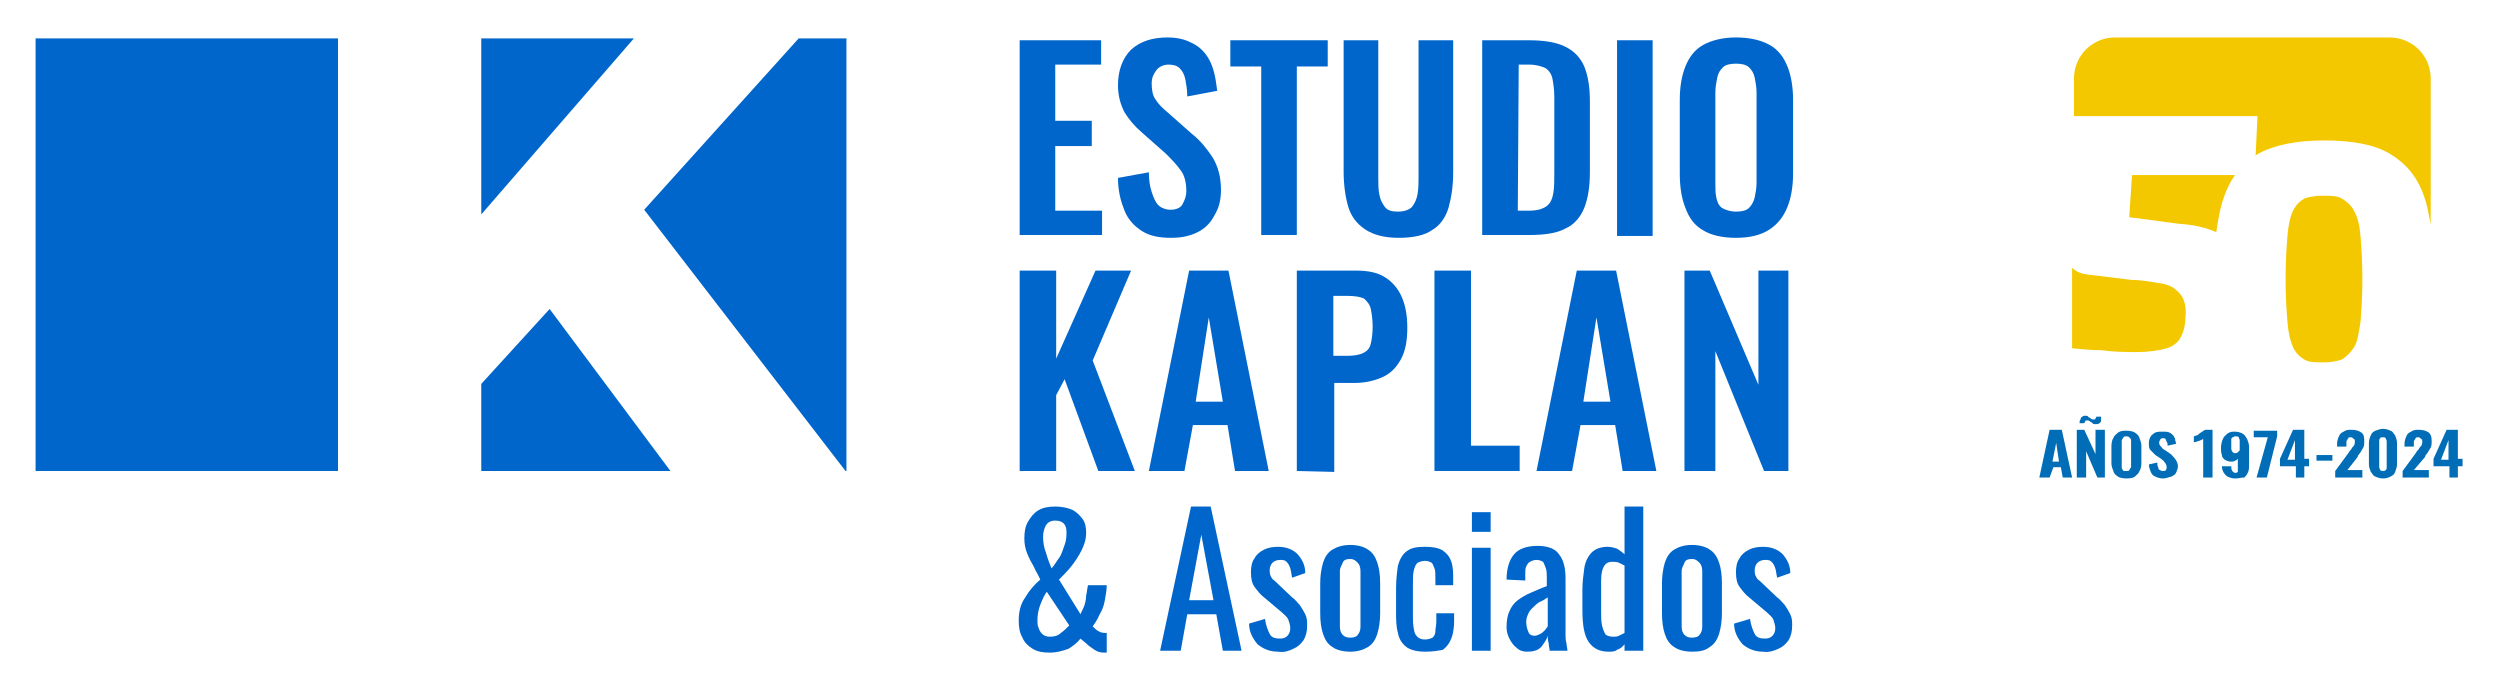 <?xml version="1.0" encoding="utf-8"?>
<!-- Generator: Adobe Illustrator 22.0.0, SVG Export Plug-In . SVG Version: 6.00 Build 0)  -->
<svg version="1.1" id="Capa_1" xmlns="http://www.w3.org/2000/svg" xmlns:xlink="http://www.w3.org/1999/xlink" x="0px" y="0px"
	 viewBox="0 0 267 72.7" style="enable-background:new 0 0 267 72.7;" xml:space="preserve">
<style type="text/css">
	.st0{fill:#F3C800;}
	.st1{fill:#006DB6;}
	.st2{fill:none;}
	.st3{fill:#0066CC;}
</style>
<g id="EKRE">
	<g>
		<g>
			<path class="st0" d="M228.2,37.6c1.4,0,2.5-0.2,3.2-0.4s1.3-0.7,1.5-1.2c0.3-0.5,0.5-1.3,0.5-2.1c0.1-0.8,0-1.4-0.2-1.9
				c-0.2-0.5-0.5-0.8-1-1.2c-0.4-0.3-1-0.5-1.8-0.6s-1.6-0.3-2.7-0.3l-4.9-0.6c-0.6-0.1-1.1-0.3-1.5-0.7v8.6
				c1.1,0.1,2.1,0.2,3.1,0.2C225.9,37.6,227.1,37.6,228.2,37.6"/>
			<path class="st0" d="M241.1,12.4l-0.2,4.2c0.1-0.1,0.2-0.1,0.3-0.2c1.7-0.9,4-1.4,7-1.4c2.9,0,5.3,0.4,7,1.4c1.7,1,3,2.5,3.7,4.6
				c0.3,0.8,0.5,1.9,0.7,3V8.4c0-2.5-2-4.4-4.4-4.4h-29.3c-2.5,0-4.4,2-4.4,4.4v4H241.1L241.1,12.4z"/>
			<path class="st0" d="M236.7,24.8c0.2-1.4,0.4-2.6,0.8-3.7c0.3-0.9,0.7-1.7,1.2-2.4h-11l-0.3,4.5l5.3,0.7
				C234.3,24,235.6,24.3,236.7,24.8"/>
			<path class="st0" d="M246.1,38.4c0.5,0.3,1.2,0.3,2,0.3s1.4-0.1,2-0.3c0.5-0.3,0.9-0.7,1.3-1.3s0.5-1.5,0.7-2.7
				c0.1-1.2,0.2-2.7,0.2-4.6s-0.1-3.4-0.2-4.6c-0.1-1.2-0.3-2-0.7-2.7c-0.3-0.6-0.8-1-1.3-1.3s-1.2-0.3-2-0.3s-1.4,0.1-2,0.3
				c-0.5,0.3-0.9,0.7-1.2,1.3s-0.5,1.5-0.6,2.7s-0.2,2.7-0.2,4.6s0.1,3.4,0.2,4.6c0.1,1.2,0.3,2,0.6,2.7
				C245.2,37.7,245.6,38.1,246.1,38.4"/>
		</g>
		<g>
			<g>
				<path class="st1" d="M219.2,49.3h0.7l-0.3-2L219.2,49.3z M217.8,51l1.1-5.1h1.3l1.1,5.1h-1l-0.2-1.1h-0.8l-0.4,1.1H217.8z"/>
				<path class="st1" d="M223.8,45.3c-0.1,0-0.3,0-0.3-0.1c-0.1-0.1-0.2-0.1-0.3-0.2c-0.1-0.1-0.2-0.1-0.3-0.1s-0.2,0-0.2,0.1
					s-0.1,0.1-0.1,0.2h-0.5c0-0.2,0-0.3,0.1-0.4c0-0.1,0.1-0.3,0.2-0.3c0.1-0.1,0.2-0.1,0.3-0.1s0.3,0,0.3,0.1
					c0.1,0.1,0.2,0.1,0.3,0.2c0.1,0.1,0.2,0.1,0.3,0.1s0.2,0,0.2-0.1s0.1-0.1,0.1-0.2h0.5c0,0.2,0,0.3,0,0.4s-0.1,0.3-0.2,0.3
					C224.1,45.3,224,45.3,223.8,45.3 M221.8,51v-5.1h0.8l1.2,2.6v-2.6h1V51H224l-1.2-2.8V51H221.8z"/>
				<path class="st1" d="M227.1,50.3c0.2,0,0.3,0,0.3-0.1c0.1-0.1,0.1-0.2,0.2-0.3c0-0.1,0-0.2,0-0.3v-2.3c0-0.1,0-0.3,0-0.3
					c0-0.1-0.1-0.2-0.2-0.3c-0.1-0.1-0.2-0.1-0.3-0.1s-0.3,0-0.3,0.1c-0.1,0.1-0.1,0.2-0.2,0.3c0,0.1,0,0.2,0,0.3v2.4
					c0,0.1,0,0.3,0,0.3s0.1,0.2,0.2,0.3C226.9,50.3,227,50.3,227.1,50.3 M227.1,51.1c-0.4,0-0.8-0.1-0.9-0.2
					c-0.3-0.2-0.4-0.3-0.5-0.6s-0.2-0.5-0.2-0.8v-1.9c0-0.3,0.1-0.7,0.2-0.8c0.1-0.3,0.3-0.4,0.5-0.6c0.3-0.2,0.6-0.2,0.9-0.2
					c0.4,0,0.8,0.1,0.9,0.2c0.3,0.2,0.4,0.3,0.5,0.6s0.2,0.5,0.2,0.8v1.9c0,0.3-0.1,0.7-0.2,0.8c-0.1,0.3-0.3,0.4-0.5,0.6
					C227.9,51,227.6,51.1,227.1,51.1"/>
				<path class="st1" d="M231,51.1c-0.3,0-0.6-0.1-0.8-0.2c-0.3-0.1-0.4-0.3-0.5-0.5c-0.1-0.3-0.2-0.5-0.2-0.8l0.9-0.2
					c0,0.2,0,0.4,0.1,0.5c0,0.2,0.1,0.3,0.2,0.3c0.1,0.1,0.2,0.1,0.3,0.1c0.2,0,0.3,0,0.3-0.1c0.1-0.1,0.1-0.2,0.1-0.3
					c0-0.2-0.1-0.4-0.2-0.5c-0.1-0.2-0.3-0.3-0.4-0.4l-0.6-0.4c-0.2-0.2-0.3-0.3-0.5-0.5s-0.2-0.4-0.2-0.8c0-0.4,0.2-0.8,0.4-0.9
					c0.3-0.3,0.6-0.3,1.1-0.3c0.3,0,0.5,0,0.7,0.1s0.3,0.2,0.4,0.3c0.1,0.2,0.2,0.3,0.2,0.4c0,0.2,0.1,0.3,0.1,0.5l-0.9,0.2
					c0-0.2,0-0.3-0.1-0.4c0-0.1-0.1-0.2-0.1-0.3c-0.1-0.1-0.2-0.1-0.3-0.1c-0.2,0-0.3,0.1-0.3,0.2c-0.1,0.1-0.1,0.2-0.1,0.3
					c0,0.2,0.1,0.3,0.2,0.4s0.2,0.3,0.3,0.3l0.6,0.4c0.3,0.2,0.4,0.4,0.6,0.6c0.2,0.3,0.3,0.5,0.3,0.8s-0.1,0.4-0.2,0.7
					c-0.1,0.2-0.3,0.3-0.5,0.4C231.5,51,231.3,51.1,231,51.1"/>
				<path class="st1" d="M235.3,51v-4.1c0,0-0.1,0-0.2,0.1c-0.1,0-0.2,0.1-0.3,0.1s-0.2,0.1-0.3,0.1s-0.2,0-0.2,0.1v-0.7
					c0.1,0,0.2-0.1,0.3-0.1s0.2-0.1,0.3-0.2s0.2-0.1,0.3-0.2c0.1-0.1,0.2-0.1,0.3-0.2h0.8V51L235.3,51L235.3,51z"/>
				<path class="st1" d="M238.7,48.4c0.1,0,0.2,0,0.3-0.1s0.1-0.1,0.2-0.2v-0.8c0-0.2,0-0.3,0-0.3c0-0.1-0.1-0.2-0.1-0.3
					c-0.1-0.1-0.2-0.1-0.3-0.1s-0.2,0-0.3,0.1c-0.2,0-0.2,0.2-0.2,0.3c0,0.2,0,0.3,0,0.5s0,0.3,0,0.4c0,0.2,0.1,0.3,0.1,0.3
					C238.4,48.3,238.6,48.4,238.7,48.4 M238.7,51.1c-0.3,0-0.6-0.1-0.8-0.2c-0.2-0.1-0.3-0.3-0.4-0.4c-0.1-0.2-0.2-0.4-0.2-0.7l0,0
					l0,0h1c0,0.2,0,0.3,0.1,0.5c0.1,0.1,0.2,0.2,0.3,0.2s0.2,0,0.3-0.1c0-0.1,0-0.1,0-0.3s0-0.3,0-0.6V49c-0.1,0.1-0.2,0.2-0.3,0.2
					c-0.1,0.1-0.3,0.1-0.4,0.1c-0.3,0-0.5-0.1-0.7-0.2c-0.2-0.2-0.3-0.3-0.3-0.5c-0.1-0.3-0.1-0.5-0.1-0.8s0.1-0.7,0.2-0.9
					c0.1-0.3,0.3-0.4,0.5-0.6c0.3-0.2,0.5-0.2,0.8-0.2s0.6,0.1,0.8,0.2c0.3,0.2,0.3,0.3,0.5,0.6c0.1,0.3,0.2,0.5,0.2,0.8v1.9
					c0,0.3,0,0.6-0.1,0.8c-0.1,0.3-0.3,0.5-0.4,0.6C239.3,51,239.1,51.1,238.7,51.1"/>
				<polygon class="st1" points="241,51 242.2,46.7 240.7,46.7 240.7,46 243.2,46 243.2,46.6 242.1,51 				"/>
				<path class="st1" d="M244.3,49.1h0.8V47L244.3,49.1z M245.2,51v-1.2h-1.7V49l1.4-3.1h1.2V49h0.5v0.8h-0.5V51H245.2z"/>
				<rect x="247.4" y="48.6" class="st1" width="1.7" height="0.6"/>
				<path class="st1" d="M249.4,51v-0.7l1.4-1.9c0.1-0.2,0.2-0.3,0.3-0.4c0.1-0.2,0.2-0.3,0.3-0.4c0.1-0.2,0.1-0.3,0.1-0.4
					c0-0.2,0-0.3-0.1-0.3c-0.1-0.1-0.2-0.2-0.3-0.2c-0.2,0-0.3,0-0.3,0.1c-0.1,0.1-0.1,0.2-0.2,0.3c0,0.1,0,0.3,0,0.3v0.3h-1v-0.3
					c0-0.3,0.1-0.6,0.2-0.8c0.1-0.3,0.3-0.4,0.5-0.5c0.3-0.2,0.5-0.2,0.8-0.2c0.5,0,0.8,0.1,1.1,0.3s0.3,0.6,0.3,1
					c0,0.2,0,0.4-0.1,0.6c-0.1,0.2-0.2,0.3-0.3,0.5s-0.3,0.3-0.3,0.5l-1.1,1.4h1.6V51L249.4,51L249.4,51z"/>
				<path class="st1" d="M254.5,50.3c0.1,0,0.2,0,0.3-0.1s0.1-0.2,0.1-0.3s0-0.2,0-0.3v-2.2c0-0.1,0-0.2,0-0.3s-0.1-0.2-0.1-0.3
					c-0.1-0.1-0.2-0.1-0.3-0.1s-0.3,0-0.3,0.1c-0.1,0.1-0.1,0.2-0.1,0.3s0,0.2,0,0.3v2.2c0,0.1,0,0.2,0,0.3s0.1,0.2,0.1,0.3
					C254.3,50.3,254.4,50.3,254.5,50.3 M254.5,51.1c-0.3,0-0.6-0.1-0.8-0.2c-0.3-0.1-0.3-0.3-0.5-0.5c-0.1-0.3-0.2-0.5-0.2-0.8v-2.3
					c0-0.3,0.1-0.6,0.2-0.8c0.1-0.3,0.3-0.4,0.5-0.5c0.3-0.1,0.5-0.2,0.8-0.2s0.6,0.1,0.8,0.2c0.3,0.1,0.3,0.3,0.5,0.5
					c0.1,0.3,0.2,0.5,0.2,0.8v2.3c0,0.3-0.1,0.5-0.2,0.8c-0.1,0.3-0.3,0.4-0.5,0.5C255.1,51,254.9,51.1,254.5,51.1"/>
				<path class="st1" d="M256.6,51v-0.7l1.4-1.9c0.1-0.2,0.2-0.3,0.3-0.4c0.1-0.2,0.2-0.3,0.3-0.4c0.1-0.2,0.1-0.3,0.1-0.4
					c0-0.2,0-0.3-0.1-0.3c-0.1-0.1-0.2-0.2-0.3-0.2c-0.2,0-0.3,0-0.3,0.1c-0.1,0.1-0.1,0.2-0.2,0.3c0,0.1,0,0.3,0,0.3v0.3h-1v-0.3
					c0-0.3,0.1-0.6,0.2-0.8c0.1-0.3,0.3-0.4,0.5-0.5c0.3-0.2,0.5-0.2,0.8-0.2c0.5,0,0.8,0.1,1.1,0.3c0.3,0.3,0.3,0.6,0.3,1
					c0,0.2,0,0.4-0.1,0.6c-0.1,0.2-0.2,0.3-0.3,0.5c-0.1,0.2-0.3,0.3-0.3,0.5l-1.2,1.4h1.6V51C259.4,51,256.6,51,256.6,51z"/>
				<path class="st1" d="M260.7,49.1h0.8V47L260.7,49.1z M261.6,51v-1.2h-1.7V49l1.4-3.1h1.2V49h0.5v0.8h-0.5V51H261.6z"/>
			</g>
		</g>
	</g>
</g>
<rect x="-696" y="192.8" class="st2" width="347" height="117.5"/>
<g>
	<polygon class="st3" points="51.4,4.1 51.4,22.9 67.7,4.1 	"/>
	<polygon class="st3" points="68.8,22.4 90.3,50.3 90.4,50.3 90.4,4.1 85.3,4.1 	"/>
	<polygon class="st3" points="71.6,50.3 58.7,33 51.4,41 51.4,50.3 	"/>
	<rect x="3.8" y="4.1" class="st3" width="32.3" height="46.2"/>
	<polygon class="st3" points="108.9,25.1 108.9,4.3 117.6,4.3 117.6,6.9 112.7,6.9 112.7,12.9 116.6,12.9 116.6,15.6 112.7,15.6 
		112.7,22.5 117.7,22.5 117.7,25.1 	"/>
	<path class="st3" d="M125.1,25.4c-1.3,0-2.3-0.2-3.1-0.7c-0.8-0.5-1.5-1.2-1.9-2.2s-0.7-2.1-0.7-3.5l3.3-0.6c0,0.8,0.1,1.5,0.3,2.1
		c0.2,0.6,0.4,1.1,0.7,1.4c0.3,0.3,0.8,0.5,1.3,0.5c0.6,0,1.1-0.2,1.3-0.6s0.4-0.8,0.4-1.4c0-0.9-0.2-1.7-0.6-2.2
		c-0.4-0.6-1-1.2-1.6-1.8l-2.6-2.3c-0.7-0.6-1.3-1.3-1.8-2.1c-0.4-0.8-0.7-1.7-0.7-2.9c0-1.6,0.5-2.9,1.4-3.8c1-0.9,2.3-1.3,3.9-1.3
		c1,0,1.8,0.2,2.4,0.5c0.7,0.3,1.2,0.7,1.6,1.2c0.4,0.5,0.7,1.1,0.9,1.8c0.2,0.7,0.3,1.4,0.4,2.2l-3.2,0.6c0-0.7-0.1-1.2-0.2-1.8
		c-0.1-0.5-0.3-0.9-0.6-1.2c-0.3-0.3-0.7-0.4-1.2-0.4s-1,0.2-1.3,0.6c-0.3,0.4-0.5,0.8-0.5,1.4c0,0.7,0.1,1.3,0.4,1.7
		c0.3,0.5,0.7,0.9,1.3,1.4l2.6,2.3c0.9,0.7,1.6,1.6,2.2,2.5c0.6,1,0.9,2.1,0.9,3.5c0,1-0.2,1.9-0.7,2.7c-0.4,0.8-1,1.4-1.8,1.8
		C127.1,25.2,126.2,25.4,125.1,25.4"/>
	<polygon class="st3" points="134.7,25.1 134.7,7.1 131.4,7.1 131.4,4.3 141.8,4.3 141.8,7.1 138.5,7.1 138.5,25.1 	"/>
	<path class="st3" d="M149.4,25.4c-1.5,0-2.7-0.3-3.6-0.9c-0.9-0.6-1.5-1.4-1.8-2.4c-0.3-1-0.5-2.3-0.5-3.8V4.3h3.7v14.6
		c0,0.7,0,1.3,0.1,1.8c0.1,0.6,0.3,1,0.6,1.4c0.3,0.4,0.8,0.5,1.4,0.5c0.7,0,1.2-0.2,1.5-0.5c0.3-0.4,0.5-0.8,0.6-1.4
		c0.1-0.6,0.1-1.2,0.1-1.8V4.3h3.7v14.1c0,1.5-0.2,2.7-0.5,3.8c-0.3,1-0.9,1.9-1.8,2.4C152.2,25.1,151,25.4,149.4,25.4"/>
	<path class="st3" d="M158.3,25.1V4.3h4.9c1.7,0,3,0.2,4,0.7c1,0.5,1.6,1.2,2,2.1c0.4,1,0.6,2.2,0.6,3.7v7.6c0,1.5-0.2,2.8-0.6,3.8
		c-0.4,1-1.1,1.8-2,2.2c-0.9,0.5-2.2,0.7-3.9,0.7L158.3,25.1L158.3,25.1z M162.1,22.5h1.2c0.9,0,1.5-0.2,1.9-0.5
		c0.4-0.3,0.6-0.8,0.7-1.4c0.1-0.6,0.1-1.3,0.1-2.2v-8c0-0.8-0.1-1.5-0.2-2c-0.1-0.5-0.4-0.9-0.7-1.1c-0.4-0.2-1-0.4-1.8-0.4h-1.1
		L162.1,22.5L162.1,22.5z"/>
	<rect x="172.7" y="4.3" class="st3" width="3.8" height="20.9"/>
	<path class="st3" d="M185.4,25.4c-1.5,0-2.7-0.3-3.5-0.8c-0.9-0.5-1.5-1.3-1.9-2.4c-0.4-1-0.6-2.2-0.6-3.7v-7.8
		c0-1.4,0.2-2.6,0.6-3.6c0.4-1,1-1.8,1.9-2.3c0.9-0.5,2.1-0.8,3.5-0.8c1.5,0,2.7,0.3,3.6,0.8s1.5,1.3,1.9,2.3c0.4,1,0.6,2.2,0.6,3.6
		v7.8c0,1.4-0.2,2.6-0.6,3.6c-0.4,1-1,1.8-1.9,2.4C188.1,25.1,186.9,25.4,185.4,25.4 M185.4,22.6c0.6,0,1.1-0.1,1.4-0.4
		c0.3-0.3,0.5-0.7,0.6-1.1c0.1-0.5,0.2-1,0.2-1.6V9.9c0-0.6-0.1-1.1-0.2-1.6c-0.1-0.5-0.3-0.8-0.6-1.1c-0.3-0.3-0.8-0.4-1.4-0.4
		c-0.6,0-1.1,0.1-1.4,0.4c-0.3,0.3-0.5,0.6-0.6,1.1c-0.1,0.5-0.2,1-0.2,1.6v9.6c0,0.6,0,1.1,0.1,1.6s0.3,0.9,0.6,1.1
		S184.8,22.6,185.4,22.6"/>
	<polygon class="st3" points="108.9,50.3 108.9,28.9 112.8,28.9 112.8,38.3 117,28.9 120.8,28.9 116.7,38.5 121.2,50.3 117.3,50.3 
		113.7,40.5 112.8,42.2 112.8,50.3 	"/>
	<path class="st3" d="M122.7,50.3l4.3-21.4h4.2l4.3,21.4h-3.6l-0.8-4.9h-3.7l-0.9,4.9L122.7,50.3L122.7,50.3z M127.7,42.9h2.9
		l-1.5-9L127.7,42.9z"/>
	<path class="st3" d="M138.5,50.3V28.9h6.3c1.3,0,2.3,0.2,3.1,0.7c0.8,0.5,1.4,1.2,1.8,2.1c0.4,0.9,0.6,2,0.6,3.3
		c0,1.4-0.2,2.5-0.7,3.4c-0.5,0.9-1.1,1.5-2,1.9c-0.9,0.4-1.9,0.6-3,0.6h-2.1v9.5L138.5,50.3L138.5,50.3z M142.4,38h1.5
		c0.7,0,1.3-0.1,1.7-0.3c0.4-0.2,0.7-0.5,0.8-1c0.1-0.4,0.2-1.1,0.2-1.8c0-0.8-0.1-1.4-0.2-1.9c-0.1-0.5-0.4-0.8-0.7-1.1
		c-0.4-0.2-1-0.3-1.8-0.3h-1.5V38L142.4,38z"/>
	<polygon class="st3" points="153.2,50.3 153.2,28.9 157.1,28.9 157.1,47.6 162.3,47.6 162.3,50.3 	"/>
	<path class="st3" d="M164.1,50.3l4.3-21.4h4.2l4.3,21.4h-3.6l-0.8-4.9h-3.7l-0.9,4.9L164.1,50.3L164.1,50.3z M169.1,42.9h2.9
		l-1.5-9L169.1,42.9z"/>
	<polygon class="st3" points="179.9,50.3 179.9,28.9 182.6,28.9 187.8,41.1 187.8,28.9 191,28.9 191,50.3 188.4,50.3 183.2,37.5 
		183.2,50.3 	"/>
	<g>
		<path class="st3" d="M112.1,69.7c-0.7,0-1.3-0.1-1.8-0.4c-0.5-0.3-0.9-0.7-1.1-1.2c-0.3-0.5-0.4-1.1-0.4-1.8c0-1,0.2-1.8,0.7-2.5
			c0.4-0.7,1-1.4,1.6-1.9c-0.2-0.5-0.5-0.9-0.7-1.4c-0.3-0.5-0.5-0.9-0.7-1.4c-0.2-0.5-0.3-1-0.3-1.6c0-0.7,0.1-1.3,0.4-1.8
			c0.3-0.5,0.6-0.9,1.1-1.2c0.5-0.3,1.1-0.4,1.8-0.4c0.6,0,1.2,0.1,1.7,0.3c0.5,0.2,0.9,0.6,1.2,1c0.3,0.4,0.4,0.9,0.4,1.5
			c0,0.7-0.2,1.3-0.5,1.9c-0.3,0.6-0.7,1.2-1.1,1.7c-0.4,0.5-0.9,1-1.3,1.4l2.3,3.7c0.1-0.3,0.3-0.6,0.4-0.9
			c0.1-0.3,0.2-0.7,0.2-1.1c0.1-0.4,0.1-0.7,0.2-1.1h2c0,0.5-0.1,1-0.2,1.6s-0.3,1.1-0.6,1.6c-0.2,0.5-0.5,0.9-0.7,1.2
			c0.2,0.2,0.4,0.4,0.6,0.5c0.3,0.2,0.6,0.2,0.9,0.2v2.1h-0.3c-0.4,0-0.7-0.1-1-0.3c-0.3-0.2-0.6-0.4-0.8-0.6
			c-0.2-0.2-0.5-0.4-0.7-0.6c-0.3,0.4-0.8,0.8-1.3,1.1C113.5,69.5,112.9,69.7,112.1,69.7L112.1,69.7z M112.1,68
			c0.5,0,0.9-0.1,1.2-0.4c0.3-0.2,0.6-0.5,0.9-0.8l-2.4-3.6c-0.3,0.4-0.5,0.9-0.7,1.4c-0.2,0.5-0.3,1.1-0.3,1.6c0,0.3,0,0.6,0.1,0.8
			c0.1,0.3,0.2,0.5,0.4,0.7S111.8,68,112.1,68L112.1,68z M112.3,60.7c0.3-0.3,0.5-0.7,0.8-1.1s0.4-0.9,0.6-1.4
			c0.2-0.5,0.2-1,0.2-1.4c0-0.4-0.1-0.7-0.3-0.9s-0.5-0.3-0.9-0.3c-0.5,0-0.8,0.2-1,0.5c-0.2,0.4-0.3,0.8-0.3,1.2
			c0,0.6,0.1,1.2,0.3,1.7C111.9,59.7,112.1,60.2,112.3,60.7L112.3,60.7z"/>
		<path class="st3" d="M123.9,69.5l3.3-15.4h2.1l3.3,15.4h-2l-0.7-3.9h-3.1l-0.7,3.9H123.9L123.9,69.5z M127,64.1h2.6l-1.3-7
			L127,64.1z"/>
		<path class="st3" d="M136.5,69.6c-0.9,0-1.6-0.3-2.2-0.8c-0.5-0.6-0.9-1.3-0.9-2.2l1.7-0.5c0.1,0.7,0.3,1.2,0.5,1.6
			c0.2,0.4,0.6,0.5,1.1,0.5c0.4,0,0.6-0.1,0.8-0.3s0.3-0.5,0.3-0.8c0-0.3-0.1-0.6-0.2-0.9c-0.1-0.3-0.4-0.5-0.7-0.8l-1.9-1.6
			c-0.4-0.3-0.7-0.7-1-1.1c-0.3-0.4-0.4-0.9-0.4-1.6c0-0.6,0.1-1.1,0.4-1.5c0.2-0.4,0.6-0.7,1-0.9c0.4-0.2,0.9-0.3,1.5-0.3
			c0.9,0,1.6,0.3,2.1,0.8c0.5,0.6,0.8,1.2,0.8,2l-1.4,0.5c-0.1-0.4-0.1-0.7-0.2-1c-0.1-0.3-0.2-0.5-0.4-0.7
			c-0.2-0.2-0.4-0.2-0.7-0.2c-0.3,0-0.6,0.1-0.8,0.3c-0.2,0.2-0.3,0.5-0.3,0.8c0,0.2,0,0.4,0.1,0.6c0.1,0.2,0.2,0.4,0.4,0.5l1.9,1.8
			c0.3,0.2,0.5,0.5,0.8,0.8c0.2,0.3,0.4,0.6,0.6,1c0.2,0.4,0.2,0.8,0.2,1.2c0,0.6-0.1,1.1-0.4,1.6c-0.3,0.4-0.6,0.7-1.1,0.9
			C137.7,69.5,137.2,69.7,136.5,69.6L136.5,69.6z"/>
		<path class="st3" d="M144.2,69.6c-0.8,0-1.5-0.2-1.9-0.5c-0.5-0.3-0.8-0.8-1-1.4c-0.2-0.6-0.3-1.3-0.3-2.2v-3.2
			c0-0.8,0.1-1.5,0.3-2.2c0.2-0.6,0.5-1.1,1-1.4c0.5-0.3,1.1-0.5,1.9-0.5c0.8,0,1.5,0.2,1.9,0.5c0.5,0.3,0.8,0.8,1,1.4
			c0.2,0.6,0.3,1.3,0.3,2.2v3.2c0,0.8-0.1,1.5-0.3,2.2c-0.2,0.6-0.5,1.1-1,1.4S145,69.6,144.2,69.6z M144.2,68.1
			c0.4,0,0.7-0.1,0.8-0.3c0.2-0.2,0.3-0.5,0.3-0.9c0-0.4,0-0.8,0-1.2v-3.5c0-0.4,0-0.8,0-1.2c0-0.4-0.1-0.7-0.3-0.9
			c-0.2-0.2-0.4-0.4-0.8-0.4s-0.7,0.1-0.8,0.4s-0.3,0.5-0.3,0.9c0,0.4,0,0.8,0,1.2v3.5c0,0.4,0,0.8,0,1.2c0,0.4,0.1,0.7,0.3,0.9
			S143.8,68.1,144.2,68.1z"/>
		<path class="st3" d="M152.2,69.6c-0.9,0-1.6-0.2-2-0.5c-0.5-0.4-0.8-0.9-0.9-1.5c-0.2-0.7-0.2-1.4-0.2-2.3v-2.5
			c0-0.9,0.1-1.7,0.2-2.4c0.2-0.7,0.5-1.2,0.9-1.5c0.5-0.4,1.1-0.5,2-0.5c0.8,0,1.4,0.1,1.9,0.4c0.4,0.3,0.7,0.6,0.9,1.2
			s0.2,1.2,0.2,1.9v0.6h-1.9v-0.7c0-0.5,0-0.9-0.1-1.1c-0.1-0.3-0.2-0.5-0.3-0.6c-0.2-0.1-0.4-0.2-0.7-0.2c-0.3,0-0.6,0.1-0.8,0.2
			c-0.2,0.2-0.3,0.4-0.4,0.8c-0.1,0.4-0.1,0.9-0.1,1.5v3.5c0,0.9,0.1,1.6,0.3,1.9c0.2,0.3,0.5,0.5,1,0.5c0.3,0,0.6-0.1,0.8-0.2
			c0.2-0.2,0.3-0.4,0.3-0.7c0-0.3,0.1-0.6,0.1-1v-0.9h1.9v0.8c0,0.7-0.1,1.4-0.3,1.9s-0.5,0.9-0.9,1.2
			C153.6,69.5,153,69.6,152.2,69.6L152.2,69.6z"/>
		<path class="st3" d="M157.2,56.8v-2.1h2v2.1H157.2z M157.2,69.5v-11h2v11H157.2z"/>
		<path class="st3" d="M163.1,69.6c-0.4,0-0.8-0.1-1.1-0.4c-0.3-0.2-0.6-0.6-0.8-1c-0.2-0.4-0.3-0.8-0.3-1.2c0-0.7,0.1-1.3,0.3-1.7
			c0.2-0.5,0.5-0.9,0.9-1.2c0.4-0.3,0.9-0.6,1.4-0.8c0.5-0.2,1.1-0.5,1.7-0.7v-0.8c0-0.4,0-0.8-0.1-1.1c-0.1-0.3-0.2-0.5-0.3-0.7
			c-0.2-0.1-0.4-0.2-0.7-0.2c-0.3,0-0.5,0.1-0.7,0.2c-0.2,0.1-0.3,0.3-0.4,0.5c-0.1,0.2-0.1,0.5-0.1,0.8V62l-2-0.1
			c0-1.2,0.3-2.1,0.8-2.7s1.4-0.9,2.5-0.9s1.9,0.3,2.3,0.9c0.5,0.6,0.7,1.5,0.7,2.6v5c0,0.3,0,0.7,0,1c0,0.3,0,0.6,0.1,0.9
			c0,0.3,0.1,0.5,0.1,0.8h-1.9c0-0.2-0.1-0.5-0.1-0.8c-0.1-0.3-0.1-0.6-0.1-0.8c-0.1,0.4-0.4,0.8-0.7,1.2
			C164.2,69.5,163.7,69.6,163.1,69.6L163.1,69.6z M163.9,67.9c0.2,0,0.4-0.1,0.6-0.2c0.2-0.1,0.3-0.2,0.5-0.4
			c0.1-0.1,0.2-0.3,0.3-0.4v-3.1c-0.3,0.2-0.6,0.4-0.9,0.5c-0.3,0.2-0.5,0.4-0.7,0.6c-0.2,0.2-0.4,0.4-0.5,0.7
			c-0.1,0.2-0.2,0.5-0.2,0.8c0,0.4,0.1,0.8,0.2,1C163.3,67.8,163.6,67.9,163.9,67.9L163.9,67.9z"/>
		<path class="st3" d="M171.8,69.6c-0.9,0-1.6-0.3-2.1-1c-0.5-0.7-0.7-1.8-0.7-3.5V63c0-0.8,0.1-1.6,0.2-2.3
			c0.1-0.7,0.4-1.3,0.8-1.7c0.4-0.4,1-0.6,1.7-0.6c0.4,0,0.7,0.1,1,0.2c0.3,0.2,0.6,0.4,0.8,0.6v-5.1h2v15.4h-2v-0.7
			c-0.2,0.3-0.5,0.5-0.8,0.6C172.5,69.6,172.1,69.6,171.8,69.6L171.8,69.6z M172.3,68c0.2,0,0.4,0,0.6-0.1c0.2-0.1,0.4-0.2,0.6-0.3
			v-7.2c-0.2-0.1-0.4-0.2-0.6-0.3c-0.2-0.1-0.5-0.1-0.7-0.1c-0.5,0-0.8,0.2-1,0.7c-0.2,0.5-0.2,1-0.2,1.6v3.1c0,0.5,0,1,0.1,1.4
			c0.1,0.4,0.2,0.7,0.4,1C171.7,67.9,171.9,68,172.3,68L172.3,68z"/>
		<path class="st3" d="M180.7,69.6c-0.8,0-1.5-0.2-1.9-0.5c-0.5-0.3-0.8-0.8-1-1.4c-0.2-0.6-0.3-1.3-0.3-2.2v-3.2
			c0-0.8,0.1-1.5,0.3-2.2c0.2-0.6,0.5-1.1,1-1.4c0.5-0.3,1.1-0.5,1.9-0.5s1.5,0.2,1.9,0.5c0.5,0.3,0.8,0.8,1,1.4
			c0.2,0.6,0.3,1.3,0.3,2.2v3.2c0,0.8-0.1,1.5-0.3,2.2c-0.2,0.6-0.5,1.1-1,1.4C182.1,69.5,181.5,69.6,180.7,69.6z M180.7,68.1
			c0.4,0,0.7-0.1,0.8-0.3c0.2-0.2,0.3-0.5,0.3-0.9c0-0.4,0-0.8,0-1.2v-3.5c0-0.4,0-0.8,0-1.2c0-0.4-0.1-0.7-0.3-0.9
			c-0.2-0.2-0.4-0.4-0.8-0.4s-0.7,0.1-0.8,0.4s-0.3,0.5-0.3,0.9c0,0.4,0,0.8,0,1.2v3.5c0,0.4,0,0.8,0,1.2c0,0.4,0.1,0.7,0.3,0.9
			S180.3,68.1,180.7,68.1z"/>
		<path class="st3" d="M188.3,69.6c-0.9,0-1.6-0.3-2.2-0.8c-0.5-0.6-0.9-1.3-0.9-2.2l1.7-0.5c0.1,0.7,0.3,1.2,0.5,1.6
			c0.2,0.4,0.6,0.5,1.1,0.5c0.4,0,0.6-0.1,0.8-0.3s0.3-0.5,0.3-0.8c0-0.3-0.1-0.6-0.2-0.9c-0.1-0.3-0.4-0.5-0.7-0.8l-1.9-1.6
			c-0.4-0.3-0.7-0.7-1-1.1c-0.3-0.4-0.4-0.9-0.4-1.6c0-0.6,0.1-1.1,0.4-1.5c0.2-0.4,0.6-0.7,1-0.9c0.4-0.2,0.9-0.3,1.5-0.3
			c0.9,0,1.6,0.3,2.1,0.8c0.5,0.6,0.8,1.2,0.8,2l-1.4,0.5c-0.1-0.4-0.1-0.7-0.2-1c-0.1-0.3-0.2-0.5-0.4-0.7
			c-0.2-0.2-0.4-0.2-0.7-0.2c-0.3,0-0.6,0.1-0.8,0.3c-0.2,0.2-0.3,0.5-0.3,0.8c0,0.2,0,0.4,0.1,0.6c0.1,0.2,0.2,0.4,0.4,0.5l1.9,1.8
			c0.3,0.2,0.5,0.5,0.8,0.8c0.2,0.3,0.4,0.6,0.6,1c0.2,0.4,0.2,0.8,0.2,1.2c0,0.6-0.1,1.1-0.4,1.6c-0.3,0.4-0.6,0.7-1.1,0.9
			C189.5,69.5,188.9,69.7,188.3,69.6L188.3,69.6z"/>
	</g>
</g>
</svg>
